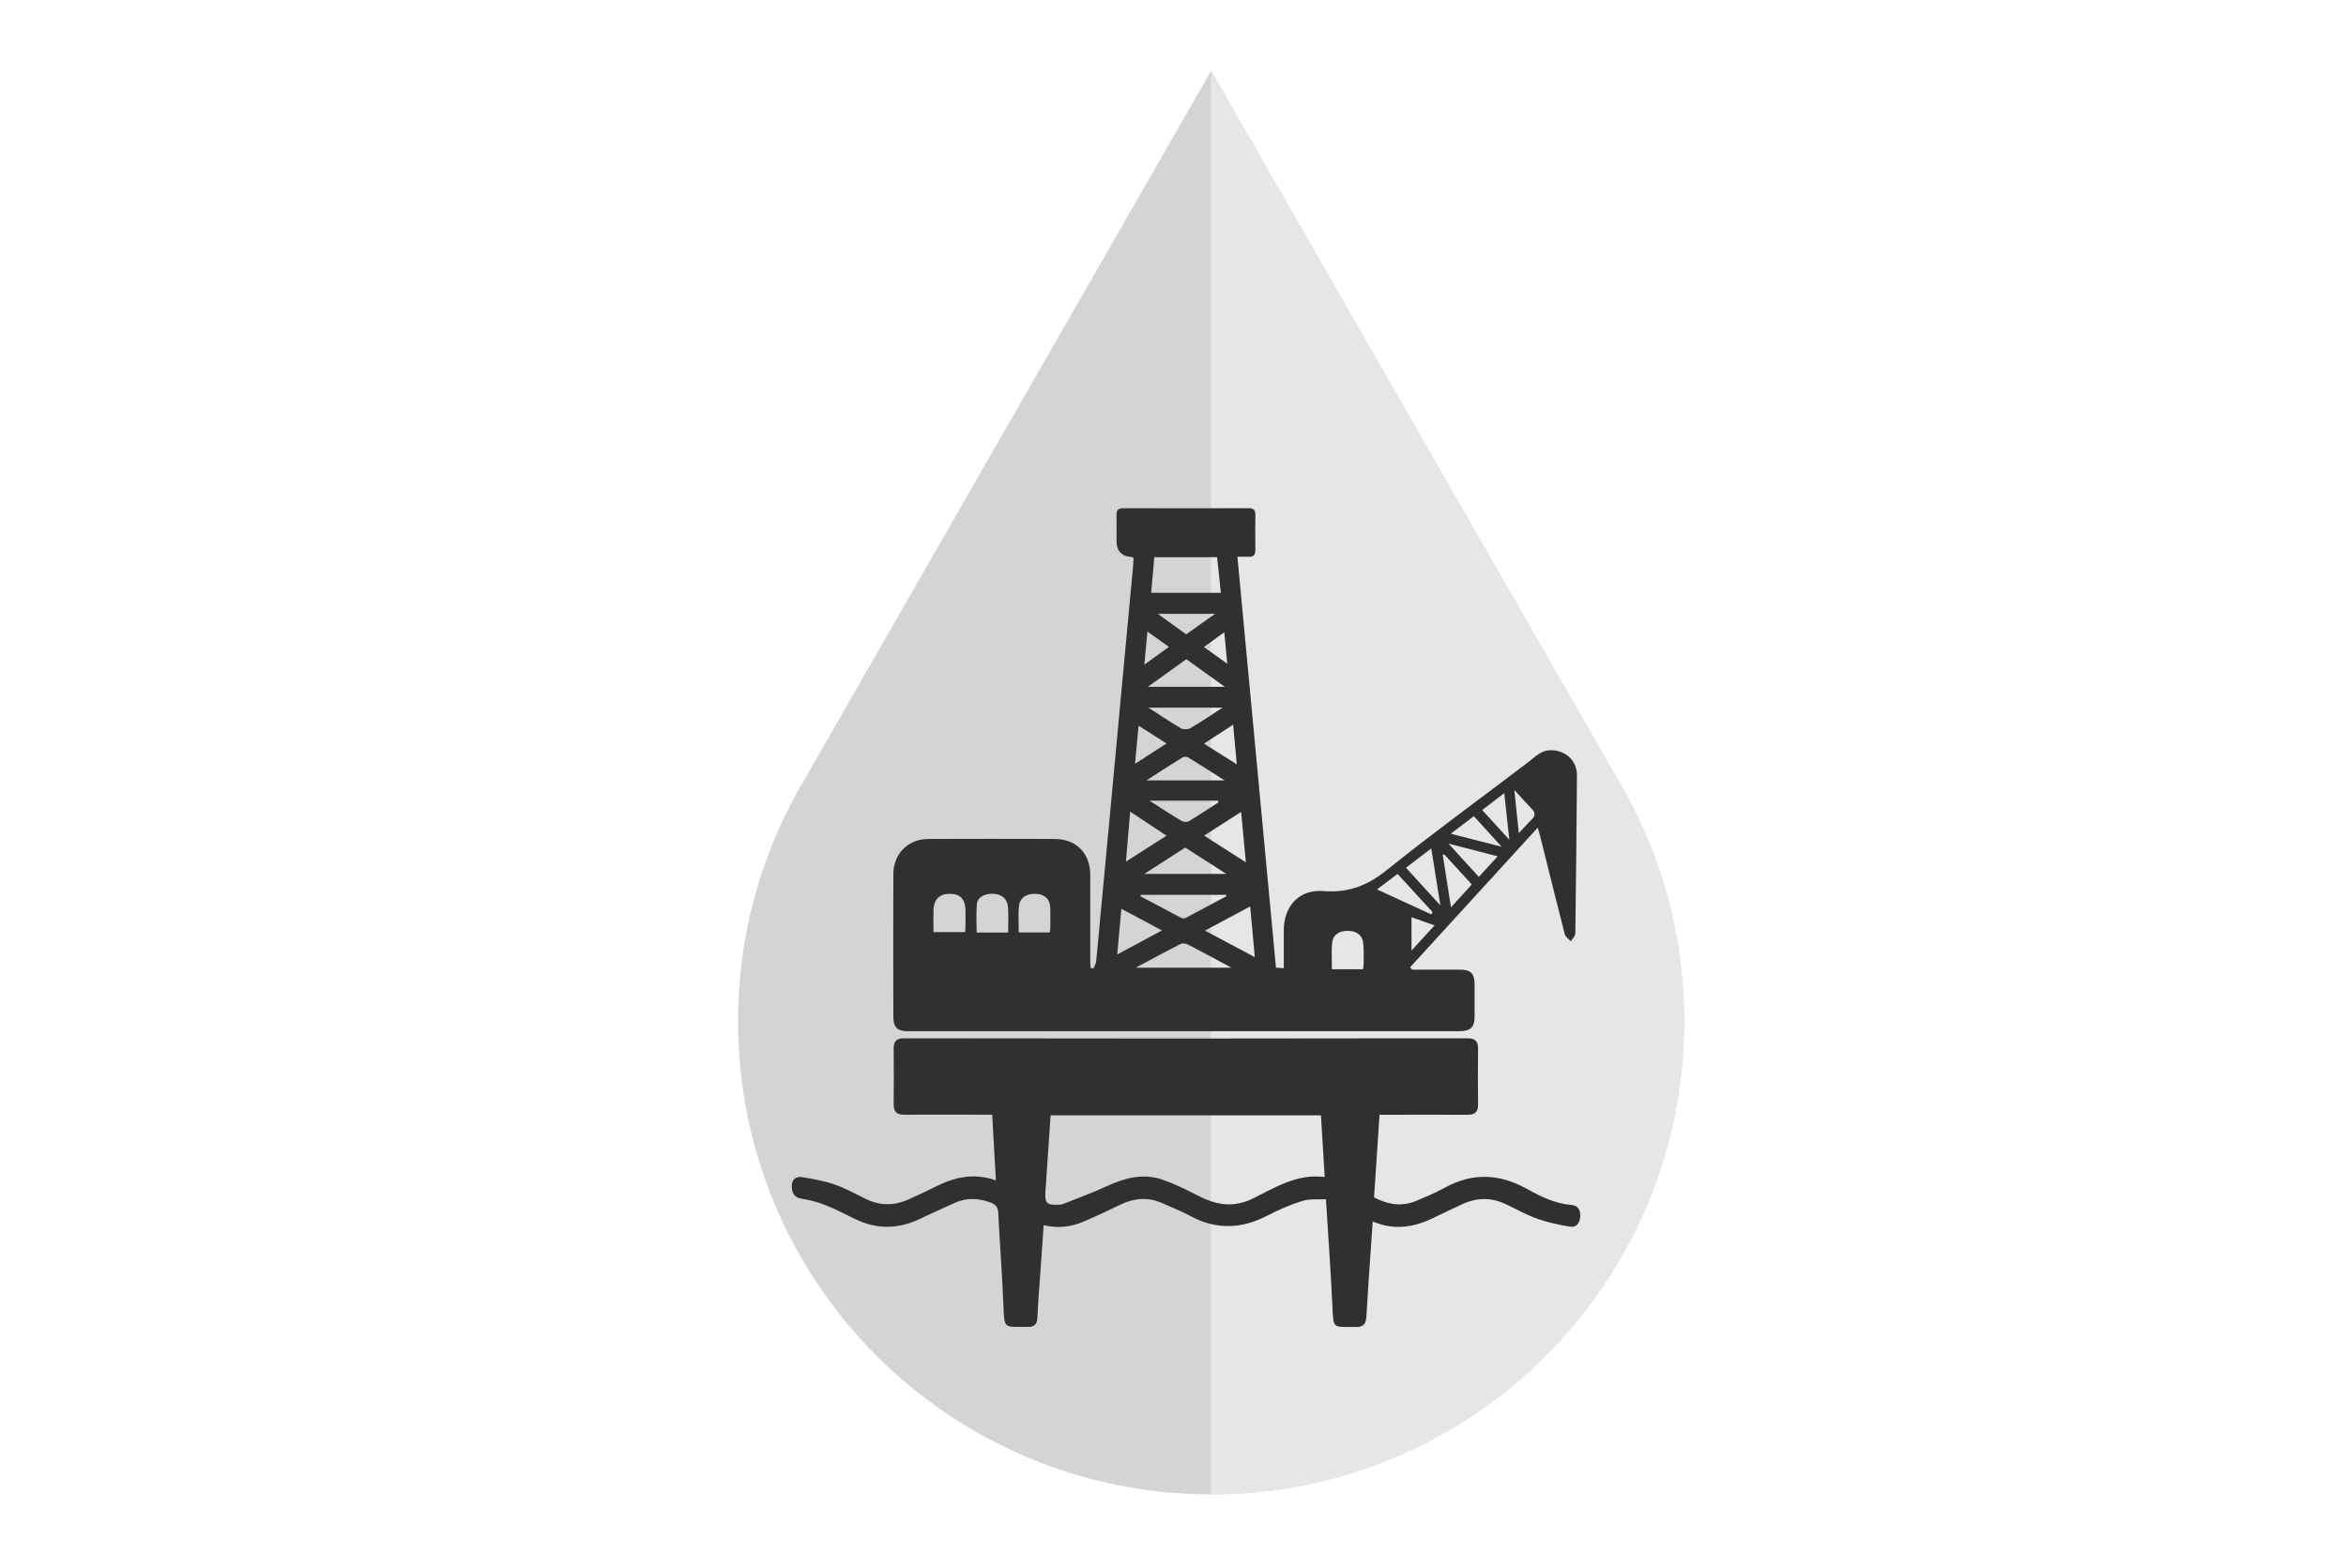 <svg xmlns="http://www.w3.org/2000/svg" id="Layer_1" data-name="Layer 1" viewBox="0 0 300 200.56"><defs><style>      .cls-1 {        fill: #303030;      }      .cls-2 {        fill: #d3d4d5;      }      .cls-2, .cls-3 {        fill-rule: evenodd;      }      .cls-3 {        fill: #e5e6e6;      }    </style></defs><g><path class="cls-2" d="M207.85,101.4c4.79,8.66,7.51,18.62,7.51,29.21,0,33.41-27.08,60.49-60.49,60.49s-60.49-27.08-60.49-60.49c0-10.62,2.74-20.61,7.55-29.28L154.87,9.06l52.98,92.35Z"></path><path class="cls-3" d="M207.85,101.4c4.79,8.66,7.51,18.62,7.51,29.21,0,33.4-27.08,60.49-60.49,60.49V9.07l52.97,92.34Z"></path></g><g><path class="cls-1" d="M196.64,105.84c-5.49,6.01-10.91,11.94-16.32,17.86,.08,.1,.16,.2,.24,.3,2.02,0,4.04,0,6.07,0,1.45,0,1.93,.48,1.94,1.9,0,1.35,0,2.71,0,4.06,0,1.41-.51,1.91-1.94,1.91-7.37,0-14.74,0-22.12,0-14.57,0-29.13,0-43.7,0-1.6,0-3.2,0-4.81,0-1.22,0-1.75-.52-1.76-1.76-.01-6.13-.03-12.25,0-18.38,.02-2.58,1.92-4.44,4.48-4.44,5.38-.02,10.76-.02,16.13,0,2.8,0,4.57,1.83,4.57,4.64,0,3.67,0,7.34,0,11,0,.28,.03,.55,.05,.83,.11,.04,.22,.08,.33,.12,.13-.3,.33-.6,.37-.91,.2-1.84,.35-3.68,.52-5.53,.47-5.03,.95-10.06,1.42-15.09,.45-4.85,.9-9.71,1.35-14.56,.47-5.06,.95-10.13,1.42-15.19,.04-.42,.06-.84,.08-1.23-.12-.07-.17-.14-.23-.14q-1.95-.11-1.95-2.05c0-1.1,.02-2.21,0-3.31-.02-.64,.22-.88,.87-.88,5.34,.02,10.68,.01,16.03,0,.59,0,.85,.21,.85,.8-.01,1.53-.02,3.06,0,4.59,0,.59-.24,.85-.83,.82-.45-.02-.91,0-1.46,0,1.65,17.56,3.28,35.01,4.93,52.54,.3,.02,.59,.05,1,.08,0-1.65,.01-3.21,0-4.77-.04-3.15,1.97-5.36,5.08-5.1,3.18,.26,5.65-.71,8.12-2.71,5.88-4.72,11.98-9.16,17.99-13.72,.9-.68,1.64-1.57,2.93-1.58,1.9-.02,3.38,1.33,3.37,3.22-.05,6.73-.12,13.46-.21,20.19,0,.35-.37,.69-.57,1.03-.27-.3-.69-.57-.78-.91-1.09-4.23-2.13-8.47-3.19-12.71-.07-.27-.16-.54-.28-.94Zm-49.43-30.03h8.91c-.17-1.57-.32-3.07-.48-4.55h-8.03c-.13,1.53-.26,3-.4,4.55Zm-1.98,47.94h12.24c-1.93-1.04-3.71-2-5.5-2.93-.28-.14-.72-.24-.96-.12-1.88,.95-3.73,1.96-5.77,3.05Zm8.86-4.74c2.13,1.14,4.15,2.21,6.37,3.39-.21-2.25-.39-4.29-.59-6.48-2,1.07-3.82,2.04-5.77,3.08Zm20.21,4.95c.03-.28,.08-.52,.08-.76,0-.85,.04-1.71-.05-2.55-.11-1.07-.83-1.61-2-1.61-1.16,0-1.9,.54-1.99,1.62-.09,1.08-.02,2.17-.02,3.29h3.97Zm-28.41-9.53c-.01,.06-.03,.13-.04,.19,1.71,.91,3.42,1.83,5.14,2.73,.16,.09,.44,.14,.58,.06,1.76-.92,3.51-1.87,5.27-2.81-.02-.06-.05-.11-.07-.17h-10.88Zm-26.53,4.77h4.05c.02-.26,.05-.44,.05-.61,0-.75,.02-1.49,0-2.24-.03-1.35-.68-2.02-1.92-2.05-1.35-.03-2.12,.67-2.17,2.05-.03,.92,0,1.84,0,2.85Zm9.56,.06c0-1.15,.06-2.21-.02-3.26-.08-1.04-.79-1.64-1.83-1.7-1.13-.06-2.07,.42-2.15,1.3-.11,1.21-.03,2.44-.03,3.66h4.02Zm5.32-.02c.03-.19,.06-.32,.07-.46,0-.89,.03-1.78,0-2.67-.04-1.12-.69-1.75-1.81-1.8-1.26-.07-2.12,.52-2.21,1.63-.09,1.08-.02,2.18-.02,3.3h3.98Zm12.1-7.48h10.48c-1.89-1.21-3.57-2.29-5.25-3.37-1.71,1.1-3.36,2.16-5.24,3.37Zm10.28-23.93c-1.78-1.28-3.33-2.39-4.92-3.53-1.58,1.14-3.14,2.26-4.91,3.53h9.83Zm-10.01,11.97h9.98c-1.72-1.1-3.17-2.04-4.64-2.94-.18-.11-.55-.11-.73,0-1.47,.9-2.91,1.84-4.61,2.93Zm7.37,7.06c1.84,1.18,3.5,2.24,5.34,3.42-.21-2.25-.41-4.29-.61-6.45-1.64,1.05-3.12,2-4.73,3.03Zm-10.58,9.36c-.18,1.99-.35,3.85-.53,5.84,1.96-1.05,3.76-2.02,5.72-3.07-1.8-.96-3.43-1.83-5.19-2.77Zm5.77-9.35c-1.56-1.03-3.01-1.99-4.65-3.08-.19,2.25-.36,4.24-.54,6.4,1.78-1.14,3.43-2.2,5.19-3.32Zm7.15-16.37h-9.46c1.5,.96,2.79,1.84,4.14,2.63,.31,.18,.9,.18,1.21,0,1.35-.79,2.64-1.67,4.11-2.62Zm-.53,12.12c-.01-.08-.03-.15-.04-.23h-8.76c1.56,1,2.82,1.83,4.12,2.6,.24,.14,.69,.16,.93,.02,1.27-.76,2.51-1.59,3.76-2.39Zm27.24,5.88c-1.17,.89-2.2,1.67-3.24,2.47,1.46,1.59,2.84,3.1,4.4,4.81-.41-2.55-.77-4.84-1.16-7.27Zm-4.31,3.26c-.9,.68-1.77,1.33-2.63,1.98,2.38,1.1,4.66,2.15,6.95,3.2,.05-.1,.1-.2,.15-.3-1.48-1.61-2.96-3.23-4.47-4.88Zm5.96-2.51c-.06,.03-.13,.06-.19,.09,.34,2.16,.68,4.32,1.06,6.69,.98-1.08,1.81-1.99,2.66-2.92-1.21-1.32-2.37-2.59-3.53-3.86Zm6.84,.26c-2.12-.55-4.09-1.06-6.29-1.63,1.4,1.53,2.63,2.88,3.88,4.26,.83-.9,1.56-1.71,2.41-2.63Zm-33.36-11.77c-.16-1.75-.31-3.34-.47-5.07-1.35,.88-2.51,1.63-3.73,2.43,1.45,.91,2.73,1.72,4.2,2.64Zm-2.79-19.24h-7.31c1.33,.96,2.46,1.78,3.63,2.62,1.17-.84,2.32-1.65,3.68-2.62Zm30.15,28.12c2.18,.56,4.2,1.07,6.5,1.66-1.31-1.44-2.42-2.66-3.55-3.91-.97,.74-1.89,1.44-2.95,2.25Zm-39.92-13.82c-.16,1.68-.3,3.17-.46,4.88,1.45-.93,2.7-1.74,4.03-2.6-1.22-.78-2.32-1.48-3.57-2.28Zm43.94,10.79c1.14,1.24,2.23,2.44,3.47,3.8-.23-2.12-.43-3.96-.65-5.96-1.01,.78-1.88,1.44-2.82,2.16Zm4.11-2.55c.2,1.96,.38,3.64,.57,5.5,.66-.69,1.14-1.25,1.68-1.77,.46-.44,.44-.84,.02-1.28-.7-.74-1.38-1.49-2.27-2.46Zm-13.15,20.52c1.08-1.19,1.99-2.18,2.95-3.22-1.07-.38-2-.71-2.95-1.04v4.27Zm-34.16-36.56c1.14-.83,2.1-1.52,3.14-2.28-.96-.68-1.8-1.28-2.75-1.95-.13,1.45-.25,2.75-.39,4.23Zm10.22-4.14c-.94,.67-1.74,1.25-2.62,1.88,1.04,.74,1.95,1.39,3,2.14-.13-1.4-.25-2.62-.38-4.02Z"></path><path class="cls-1" d="M175.54,156.21c-.28,4.16-.58,8.17-.81,12.18-.06,.96-.41,1.33-1.36,1.31-2.99-.04-2.85,.32-2.99-2.74-.21-4.44-.53-8.88-.82-13.6-1.05,.06-2.1-.07-3.03,.22-1.52,.47-3,1.12-4.41,1.85-3.25,1.69-6.47,1.89-9.76,.14-1.22-.65-2.51-1.17-3.78-1.73-1.78-.78-3.52-.63-5.25,.19-1.6,.76-3.2,1.54-4.84,2.22-1.57,.66-3.22,.86-5.03,.43-.15,2.12-.29,4.21-.44,6.29-.13,1.85-.28,3.69-.36,5.54-.04,.87-.41,1.19-1.26,1.18-3.05-.05-2.96,.4-3.09-2.87-.16-3.91-.46-7.82-.66-11.73-.04-.69-.29-1.04-.96-1.3-1.58-.6-3.12-.64-4.66,.06-1.49,.67-2.97,1.36-4.45,2.05-2.71,1.28-5.41,1.33-8.13,.04-1.28-.61-2.54-1.29-3.86-1.81-.98-.39-2.02-.67-3.07-.83-1.04-.16-1.26-.82-1.27-1.65,0-.8,.54-1.23,1.25-1.12,1.42,.22,2.86,.47,4.21,.94,1.37,.47,2.66,1.19,3.96,1.83,1.81,.9,3.62,.92,5.45,.11,1.2-.53,2.39-1.09,3.57-1.68,2.4-1.21,4.88-1.76,7.66-.78-.16-2.84-.31-5.56-.47-8.4-.45,0-.84,0-1.22,0-3.35,0-6.7-.02-10.04,0-.96,0-1.35-.38-1.34-1.33,.03-2.38,.02-4.77,0-7.15,0-.89,.37-1.29,1.28-1.29,11.68,.02,23.36,.03,35.04,.03,10.29,0,20.58-.02,30.87-.03,2.06,0,4.13,.02,6.19,0,.94-.01,1.36,.34,1.35,1.32-.03,2.39-.03,4.77,0,7.16,.01,.99-.44,1.31-1.37,1.3-3.7-.02-7.4,0-11.23,0-.24,3.54-.47,7.04-.7,10.56,1.76,.93,3.53,1.22,5.36,.46,1.25-.52,2.5-1.04,3.68-1.69,3.53-1.95,6.98-1.8,10.46,.12,1.81,1,3.65,1.92,5.77,2.09,.88,.07,1.16,.75,1.09,1.54-.06,.78-.5,1.36-1.3,1.23-1.42-.24-2.85-.54-4.2-1.02-1.4-.5-2.7-1.25-4.06-1.88-1.82-.85-3.64-.83-5.46,0-1.19,.55-2.39,1.11-3.56,1.69-2.52,1.25-5.1,1.77-7.96,.54Zm-6.62-13.58h-34.57c-.23,3.27-.45,6.46-.66,9.65-.11,1.61,.13,1.85,1.74,1.78,.18,0,.36-.03,.52-.09,1.84-.74,3.71-1.41,5.5-2.24,2.33-1.08,4.7-1.74,7.21-.87,1.47,.51,2.88,1.19,4.27,1.91,1.74,.91,3.51,1.55,5.51,1.11,.55-.12,1.11-.28,1.61-.53,2.95-1.44,5.76-3.29,9.35-2.83-.16-2.71-.32-5.26-.48-7.89Z"></path></g></svg>